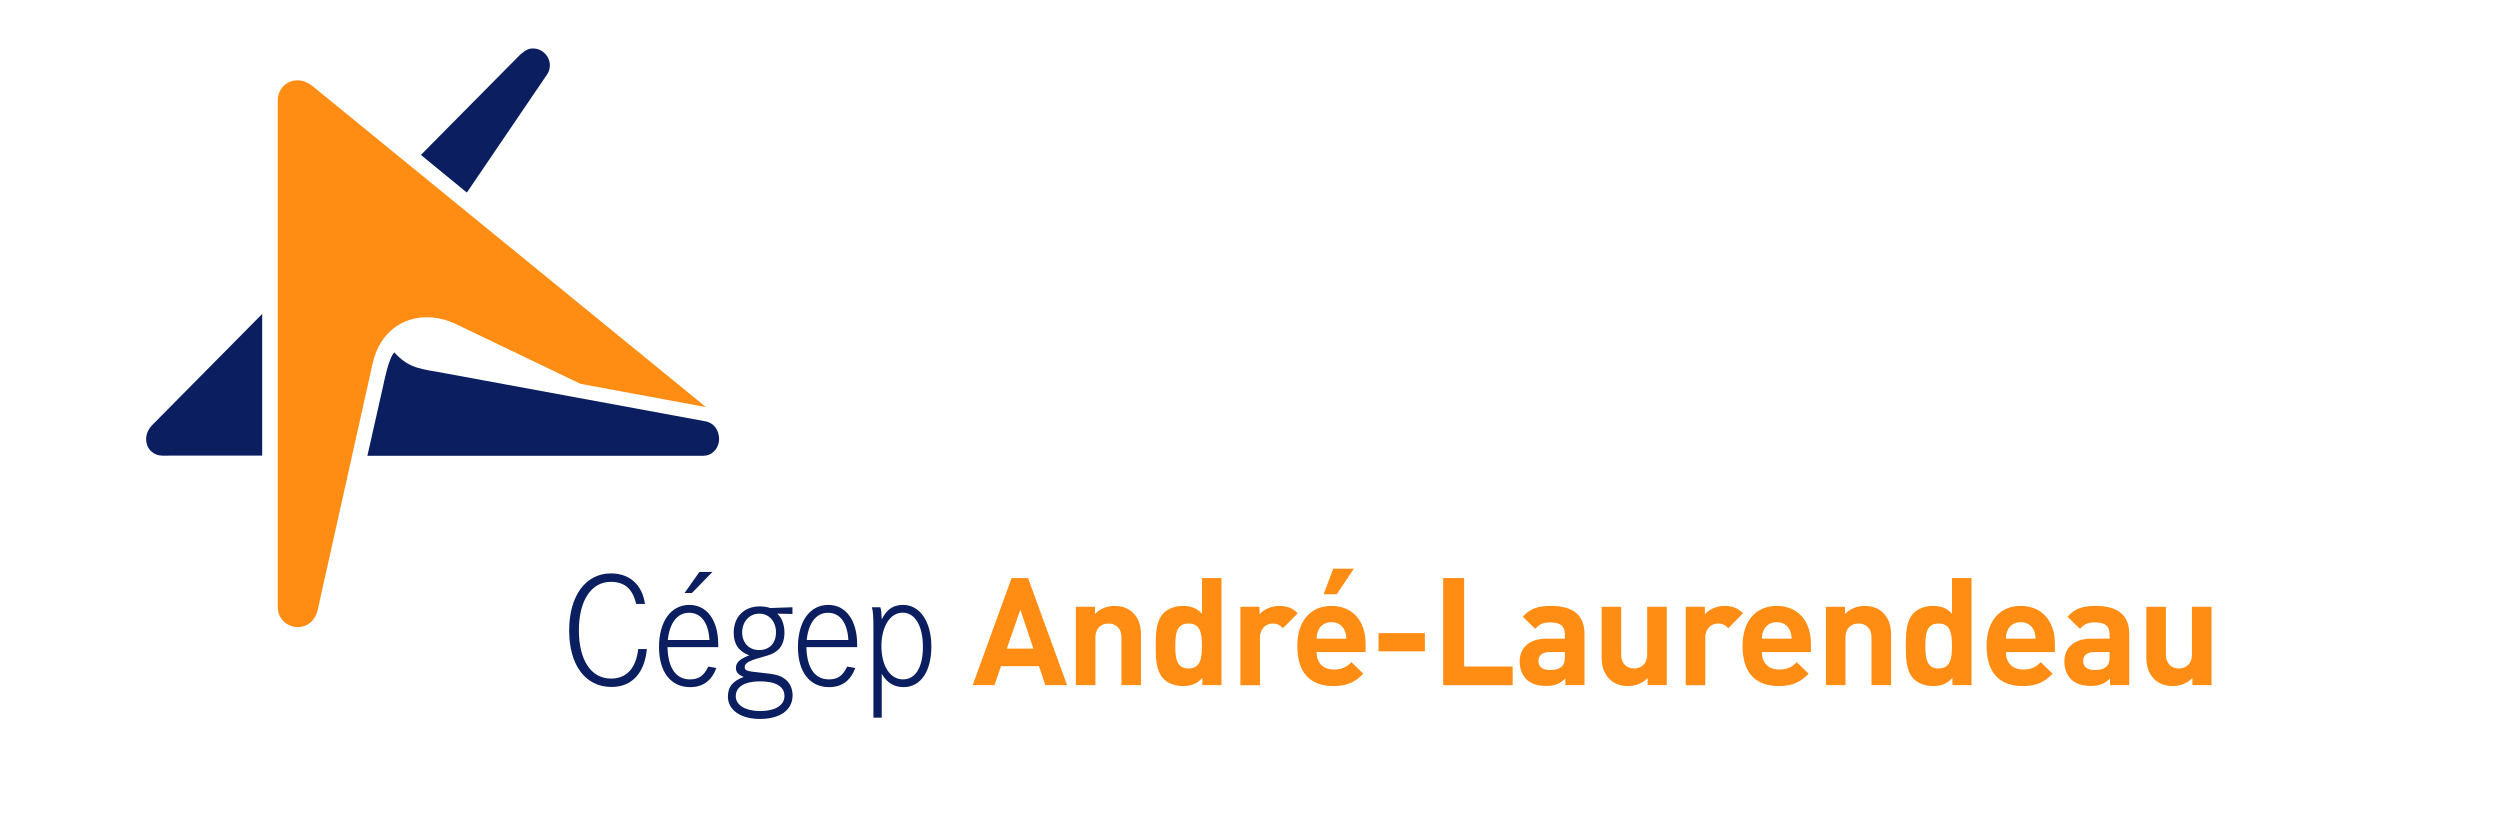 <?xml version="1.0" encoding="UTF-8" standalone="no"?>
<!-- Created with Inkscape (http://www.inkscape.org/) -->
<svg
   xmlns:svg="http://www.w3.org/2000/svg"
   xmlns="http://www.w3.org/2000/svg"
   version="1.0"
   width="300pt"
   height="100pt"
   id="svg2"
   xml:space="preserve"><defs
   id="defs59" />

<g
   transform="translate(23.383,-24.051)"
   style="fill:#0a1e60"
   id="g4">
	<path
   d="M 51.313,54.864 C 51.313,54.864 64.167,35.953 64.191,35.903 C 64.46,35.507 64.595,34.979 64.595,34.501 C 64.595,33.046 63.38,31.808 61.902,31.808 C 61.242,31.808 60.793,31.986 59.829,32.808 C 59.801,32.832 43.964,48.837 43.964,48.837"
   id="path6" />
	<path
   d="M 18.567,74.28 L 1.083,91.947 C 0.213,92.823 -0.008,93.643 0,94.326 C 0.021,95.947 1.238,96.953 2.563,96.953 C 2.581,96.953 18.567,96.945 18.567,96.945"
   id="path8" />
	<path
   d="M 88.199,96.976 C 88.199,96.976 89.118,96.979 89.174,96.976 C 89.82,96.943 90.305,96.763 90.654,96.449 C 91.279,95.965 91.671,95.152 91.671,94.31 C 91.671,92.996 90.961,91.714 89.415,91.449 L 47.658,83.742 C 44.159,83.082 42.11,83.108 39.718,80.439 C 38.798,81.226 37.945,85.691 37.958,85.636 L 35.398,96.976"
   id="path10" />
	<path
   d="M 79.811,120.677 L 78.402,120.677 C 77.852,118.28 76.55,117.144 74.348,117.144 C 71.211,117.144 69.24,120.153 69.24,124.873 C 69.24,129.671 71.188,132.625 74.37,132.625 C 76.878,132.625 78.38,130.961 78.731,127.902 L 80.112,127.902 C 79.759,131.756 77.706,133.967 74.47,133.967 C 70.286,133.967 67.682,130.486 67.682,124.925 C 67.682,119.379 70.315,115.795 74.37,115.795 C 77.356,115.795 79.378,117.615 79.811,120.677"
   id="path12" />
	<path
   d="M 91.53,127.587 L 83.418,127.587 C 83.493,130.933 84.767,132.754 87.026,132.754 C 88.423,132.754 89.226,132.177 89.952,130.698 L 91.237,130.932 C 90.481,132.966 89.08,133.994 87.052,133.994 C 83.936,133.994 82.06,131.566 82.06,127.587 C 82.06,123.475 83.967,120.835 86.916,120.835 C 89.726,120.835 91.53,123.312 91.53,127.11 C 91.53,127.216 91.53,127.376 91.53,127.587 M 90.129,126.45 C 89.98,123.684 88.778,122.096 86.873,122.096 C 84.999,122.096 83.764,123.685 83.464,126.45 L 90.129,126.45 z M 86.146,118.932 L 88.523,115.56 L 90.604,115.56 L 87.323,118.932 L 86.146,118.932 z "
   id="path14" />
	<path
   d="M 103.409,121.211 L 103.409,122.288 L 100.984,122.235 C 101.705,122.894 102.131,123.999 102.131,125.265 C 102.131,126.662 101.632,127.769 100.727,128.324 C 100.153,128.721 99.928,128.797 98.245,129.278 C 96.446,129.772 95.768,130.173 95.768,130.777 C 95.768,131.334 96.065,131.444 98.077,131.649 C 100.727,131.908 101.451,132.101 102.259,132.731 C 103.001,133.306 103.432,134.259 103.432,135.31 C 103.432,137.634 101.432,139.084 98.224,139.084 C 95.115,139.084 93.082,137.657 93.082,135.495 C 93.082,133.966 93.836,133.021 95.614,132.361 C 94.741,132.012 94.366,131.594 94.366,130.931 C 94.366,130.063 94.942,129.508 96.492,128.906 C 94.813,128.273 94.008,127.109 94.008,125.288 C 94.008,122.758 95.668,121.074 98.166,121.074 C 98.771,121.074 99.269,121.149 99.874,121.335 M 98.168,133.068 C 95.768,133.068 94.338,133.944 94.338,135.446 C 94.338,136.869 95.893,137.821 98.224,137.821 C 100.651,137.821 102.13,136.895 102.13,135.417 C 102.131,133.892 100.777,133.068 98.168,133.068 z M 98.098,122.235 C 96.542,122.235 95.365,123.502 95.365,125.239 C 95.365,126.927 96.469,128.061 98.098,128.061 C 99.727,128.061 100.777,126.953 100.777,125.239 C 100.777,123.475 99.673,122.235 98.098,122.235 z "
   id="path16" />
	<path
   d="M 113.756,127.587 L 105.64,127.587 C 105.716,130.933 106.991,132.754 109.246,132.754 C 110.652,132.754 111.454,132.177 112.176,130.698 L 113.463,130.932 C 112.707,132.966 111.304,133.994 109.271,133.994 C 106.173,133.994 104.289,131.566 104.289,127.587 C 104.289,123.475 106.189,120.835 109.149,120.835 C 111.954,120.835 113.757,123.312 113.757,127.11 C 113.756,127.216 113.756,127.376 113.756,127.587 M 112.353,126.45 C 112.206,123.684 111.005,122.096 109.098,122.096 C 107.223,122.096 105.989,123.685 105.691,126.45 L 112.353,126.45 z "
   id="path18" />
	<path
   d="M 116.366,138.875 L 116.366,124.814 C 116.366,122.579 116.312,121.913 116.12,121.21 L 117.464,121.21 C 117.619,121.704 117.644,121.968 117.669,122.735 L 117.695,123.155 C 118.494,121.547 119.545,120.834 121.1,120.834 C 123.8,120.834 125.635,123.521 125.635,127.507 C 125.635,131.46 123.926,133.993 121.197,133.993 C 119.67,133.993 118.521,133.283 117.696,131.86 L 117.696,138.874 M 121.1,132.754 C 123.103,132.754 124.284,130.804 124.284,127.534 C 124.284,124.212 123.028,122.076 121.045,122.076 C 119.045,122.076 117.645,124.287 117.645,127.426 C 117.644,130.593 119.026,132.754 121.1,132.754 z "
   id="path20" />
</g>

<g
   transform="translate(23.383,-24.051)"
   style="fill:#ff8c13"
   id="g22">
	<path
   d="M 143.87,133.677 L 142.86,130.646 L 136.769,130.646 L 135.73,133.677 L 132.245,133.677 L 138.476,116.538 L 141.101,116.538 L 147.356,133.677 M 139.875,121.598 L 137.705,127.832 L 141.963,127.832 L 139.875,121.598 z "
   id="path24" />
	<path
   d="M 156.048,133.677 L 156.048,126.095 C 156.048,124.387 154.961,123.811 153.979,123.811 C 152.984,123.811 151.881,124.387 151.881,126.095 L 151.881,133.677 L 148.754,133.677 L 148.754,121.137 L 151.81,121.137 L 151.81,122.291 C 152.629,121.43 153.78,120.998 154.939,120.998 C 156.195,120.998 157.204,121.399 157.9,122.096 C 158.913,123.111 159.173,124.292 159.173,125.66 L 159.173,133.677"
   id="path26" />
	<path
   d="M 168.995,133.677 L 168.995,132.499 C 168.13,133.467 167.215,133.821 165.888,133.821 C 164.663,133.821 163.506,133.389 162.809,132.69 C 161.556,131.444 161.53,129.271 161.53,127.392 C 161.53,125.521 161.555,123.374 162.809,122.125 C 163.505,121.429 164.639,120.997 165.868,120.997 C 167.143,120.997 168.106,121.329 168.929,122.244 L 168.929,116.537 L 172.057,116.537 L 172.057,133.676 M 166.785,123.811 C 164.905,123.811 164.663,125.353 164.663,127.393 C 164.663,129.444 164.905,131.007 166.785,131.007 C 168.662,131.007 168.929,129.444 168.929,127.393 C 168.929,125.353 168.662,123.811 166.785,123.811 z "
   id="path28" />
	<path
   d="M 181.895,124.553 C 181.416,124.076 181.004,123.811 180.238,123.811 C 179.277,123.811 178.212,124.534 178.212,126.122 L 178.212,133.678 L 175.087,133.678 L 175.087,121.138 L 178.145,121.138 L 178.145,122.342 C 178.741,121.618 179.949,120.999 181.296,120.999 C 182.524,120.999 183.391,121.308 184.257,122.177"
   id="path30" />
	<path
   d="M 187.263,128.383 C 187.263,129.995 188.249,131.176 190.006,131.176 C 191.383,131.176 192.051,130.791 192.849,129.995 L 194.749,131.848 C 193.474,133.129 192.243,133.822 189.978,133.822 C 187.025,133.822 184.188,132.475 184.188,127.393 C 184.188,123.306 186.395,120.998 189.643,120.998 C 193.13,120.998 195.112,123.546 195.112,126.986 L 195.112,128.382 M 191.744,124.892 C 191.403,124.149 190.705,123.596 189.644,123.596 C 188.59,123.596 187.886,124.149 187.554,124.892 C 187.36,125.353 187.288,125.688 187.263,126.238 L 192.029,126.238 C 192.004,125.688 191.939,125.353 191.744,124.892 z M 190.491,119.138 L 188.396,119.138 L 189.933,115.043 L 193.232,115.043 L 190.491,119.138 z "
   id="path32" />
	<rect
   width="7.413"
   height="2.911"
   x="197.184"
   y="125.353"
   id="rect34" />
	<polyline
   points="207.528,133.677 207.528,116.538 210.878,116.538 210.878,130.694 218.644,130.694 218.644,133.677 "
   id="polyline36" />
	<path
   d="M 227.077,133.677 L 227.077,132.594 C 226.232,133.437 225.436,133.799 223.996,133.799 C 222.577,133.799 221.539,133.437 220.792,132.691 C 220.118,131.995 219.762,130.986 219.762,129.879 C 219.762,127.876 221.123,126.237 224.042,126.237 L 227.002,126.237 L 227.002,125.613 C 227.002,124.245 226.329,123.637 224.668,123.637 C 223.463,123.637 222.915,123.929 222.261,124.672 L 220.264,122.728 C 221.492,121.382 222.698,120.998 224.789,120.998 C 228.309,120.998 230.134,122.49 230.134,125.422 L 230.134,133.677 M 227.001,128.383 L 224.525,128.383 C 223.387,128.383 222.769,128.913 222.769,129.803 C 222.769,130.671 223.342,131.248 224.576,131.248 C 225.436,131.248 225.988,131.176 226.543,130.645 C 226.886,130.332 227.002,129.825 227.002,129.059 L 227.002,128.383 L 227.001,128.383 z "
   id="path38" />
	<path
   d="M 240.236,133.677 L 240.236,132.525 C 239.424,133.39 238.267,133.822 237.112,133.822 C 235.861,133.822 234.85,133.415 234.154,132.718 C 233.139,131.703 232.879,130.522 232.879,129.156 L 232.879,121.136 L 236.003,121.136 L 236.003,128.721 C 236.003,130.429 237.092,131.006 238.074,131.006 C 239.066,131.006 240.164,130.429 240.164,128.721 L 240.164,121.136 L 243.299,121.136 L 243.299,133.676"
   id="path40" />
	<path
   d="M 253.143,124.553 C 252.659,124.076 252.251,123.811 251.48,123.811 C 250.52,123.811 249.459,124.534 249.459,126.122 L 249.459,133.678 L 246.332,133.678 L 246.332,121.138 L 249.392,121.138 L 249.392,122.342 C 249.989,121.618 251.198,120.999 252.542,120.999 C 253.771,120.999 254.633,121.308 255.499,122.177"
   id="path42" />
	<path
   d="M 258.513,128.383 C 258.513,129.995 259.502,131.176 261.255,131.176 C 262.626,131.176 263.3,130.791 264.096,129.995 L 265.997,131.848 C 264.722,133.129 263.493,133.822 261.227,133.822 C 258.27,133.822 255.428,132.475 255.428,127.393 C 255.428,123.306 257.641,120.998 260.897,120.998 C 264.385,120.998 266.361,123.546 266.361,126.986 L 266.361,128.382 M 262.987,124.892 C 262.647,124.149 261.955,123.596 260.898,123.596 C 259.834,123.596 259.137,124.149 258.803,124.892 C 258.604,125.353 258.529,125.688 258.513,126.238 L 263.272,126.238 C 263.25,125.688 263.18,125.353 262.987,124.892 z "
   id="path44" />
	<path
   d="M 276.059,133.677 L 276.059,126.095 C 276.059,124.387 274.97,123.811 273.985,123.811 C 272.996,123.811 271.896,124.387 271.896,126.095 L 271.896,133.677 L 268.763,133.677 L 268.763,121.137 L 271.819,121.137 L 271.819,122.291 C 272.635,121.43 273.798,120.998 274.947,120.998 C 276.204,120.998 277.214,121.399 277.91,122.096 C 278.92,123.111 279.185,124.292 279.185,125.66 L 279.185,133.677"
   id="path46" />
	<path
   d="M 289.006,133.677 L 289.006,132.499 C 288.141,133.467 287.222,133.821 285.904,133.821 C 284.673,133.821 283.518,133.389 282.821,132.69 C 281.563,131.444 281.547,129.271 281.547,127.392 C 281.547,125.521 281.564,123.374 282.821,122.125 C 283.518,121.429 284.65,120.997 285.874,120.997 C 287.149,120.997 288.112,121.329 288.936,122.244 L 288.936,116.537 L 292.064,116.537 L 292.064,133.676 M 286.791,123.811 C 284.915,123.811 284.674,125.353 284.674,127.393 C 284.674,129.444 284.915,131.007 286.791,131.007 C 288.67,131.007 288.937,129.444 288.937,127.393 C 288.936,125.353 288.669,123.811 286.791,123.811 z "
   id="path48" />
	<path
   d="M 297.553,128.383 C 297.553,129.995 298.539,131.176 300.293,131.176 C 301.665,131.176 302.345,130.791 303.138,129.995 L 305.033,131.848 C 303.761,133.129 302.532,133.822 300.274,133.822 C 297.312,133.822 294.469,132.475 294.469,127.393 C 294.469,123.306 296.676,120.998 299.932,120.998 C 303.426,120.998 305.398,123.546 305.398,126.986 L 305.398,128.382 M 302.027,124.892 C 301.688,124.149 300.99,123.596 299.932,123.596 C 298.876,123.596 298.18,124.149 297.841,124.892 C 297.647,125.353 297.574,125.688 297.553,126.238 L 302.315,126.238 C 302.298,125.688 302.221,125.353 302.027,124.892 z "
   id="path50" />
	<path
   d="M 314.228,133.677 L 314.228,132.594 C 313.386,133.437 312.59,133.799 311.148,133.799 C 309.734,133.799 308.7,133.437 307.948,132.691 C 307.276,131.995 306.913,130.986 306.913,129.879 C 306.913,127.876 308.283,126.237 311.204,126.237 L 314.155,126.237 L 314.155,125.613 C 314.155,124.245 313.486,123.637 311.825,123.637 C 310.621,123.637 310.069,123.929 309.42,124.672 L 307.418,122.728 C 308.647,121.382 309.851,120.998 311.946,120.998 C 315.46,120.998 317.288,122.49 317.288,125.422 L 317.288,133.677 M 314.155,128.383 L 311.677,128.383 C 310.549,128.383 309.924,128.913 309.924,129.803 C 309.924,130.671 310.499,131.248 311.731,131.248 C 312.59,131.248 313.147,131.176 313.7,130.645 C 314.041,130.332 314.155,129.825 314.155,129.059 L 314.155,128.383 z "
   id="path52" />
	<path
   d="M 327.399,133.677 L 327.399,132.525 C 326.576,133.39 325.421,133.822 324.263,133.822 C 323.015,133.822 322.008,133.415 321.304,132.718 C 320.294,131.703 320.033,130.522 320.033,129.156 L 320.033,121.136 L 323.162,121.136 L 323.162,128.721 C 323.162,130.429 324.243,131.006 325.23,131.006 C 326.219,131.006 327.329,130.429 327.329,128.721 L 327.329,121.136 L 330.461,121.136 L 330.461,133.676"
   id="path54" />
	<path
   d="M 26.768,37.945 C 25.682,37.059 24.789,36.845 23.921,36.917 C 22.371,37.041 21.041,38.349 21.056,40.194 C 21.056,40.22 21.055,121.2 21.056,121.269 C 21.058,121.33 21.075,121.396 21.079,121.458 C 21.079,121.468 21.079,121.475 21.081,121.484 C 21.192,123.196 22.71,124.492 24.474,124.377 C 26.029,124.273 27.106,123.172 27.441,121.657 C 28.414,117.319 35.664,84.782 36.154,82.578 C 36.122,82.736 36.111,82.803 36.18,82.46 C 37.555,75.721 43.595,73.225 49.389,75.819 L 69.504,85.468 L 89.573,89.186"
   id="path56" />
</g>
</svg>